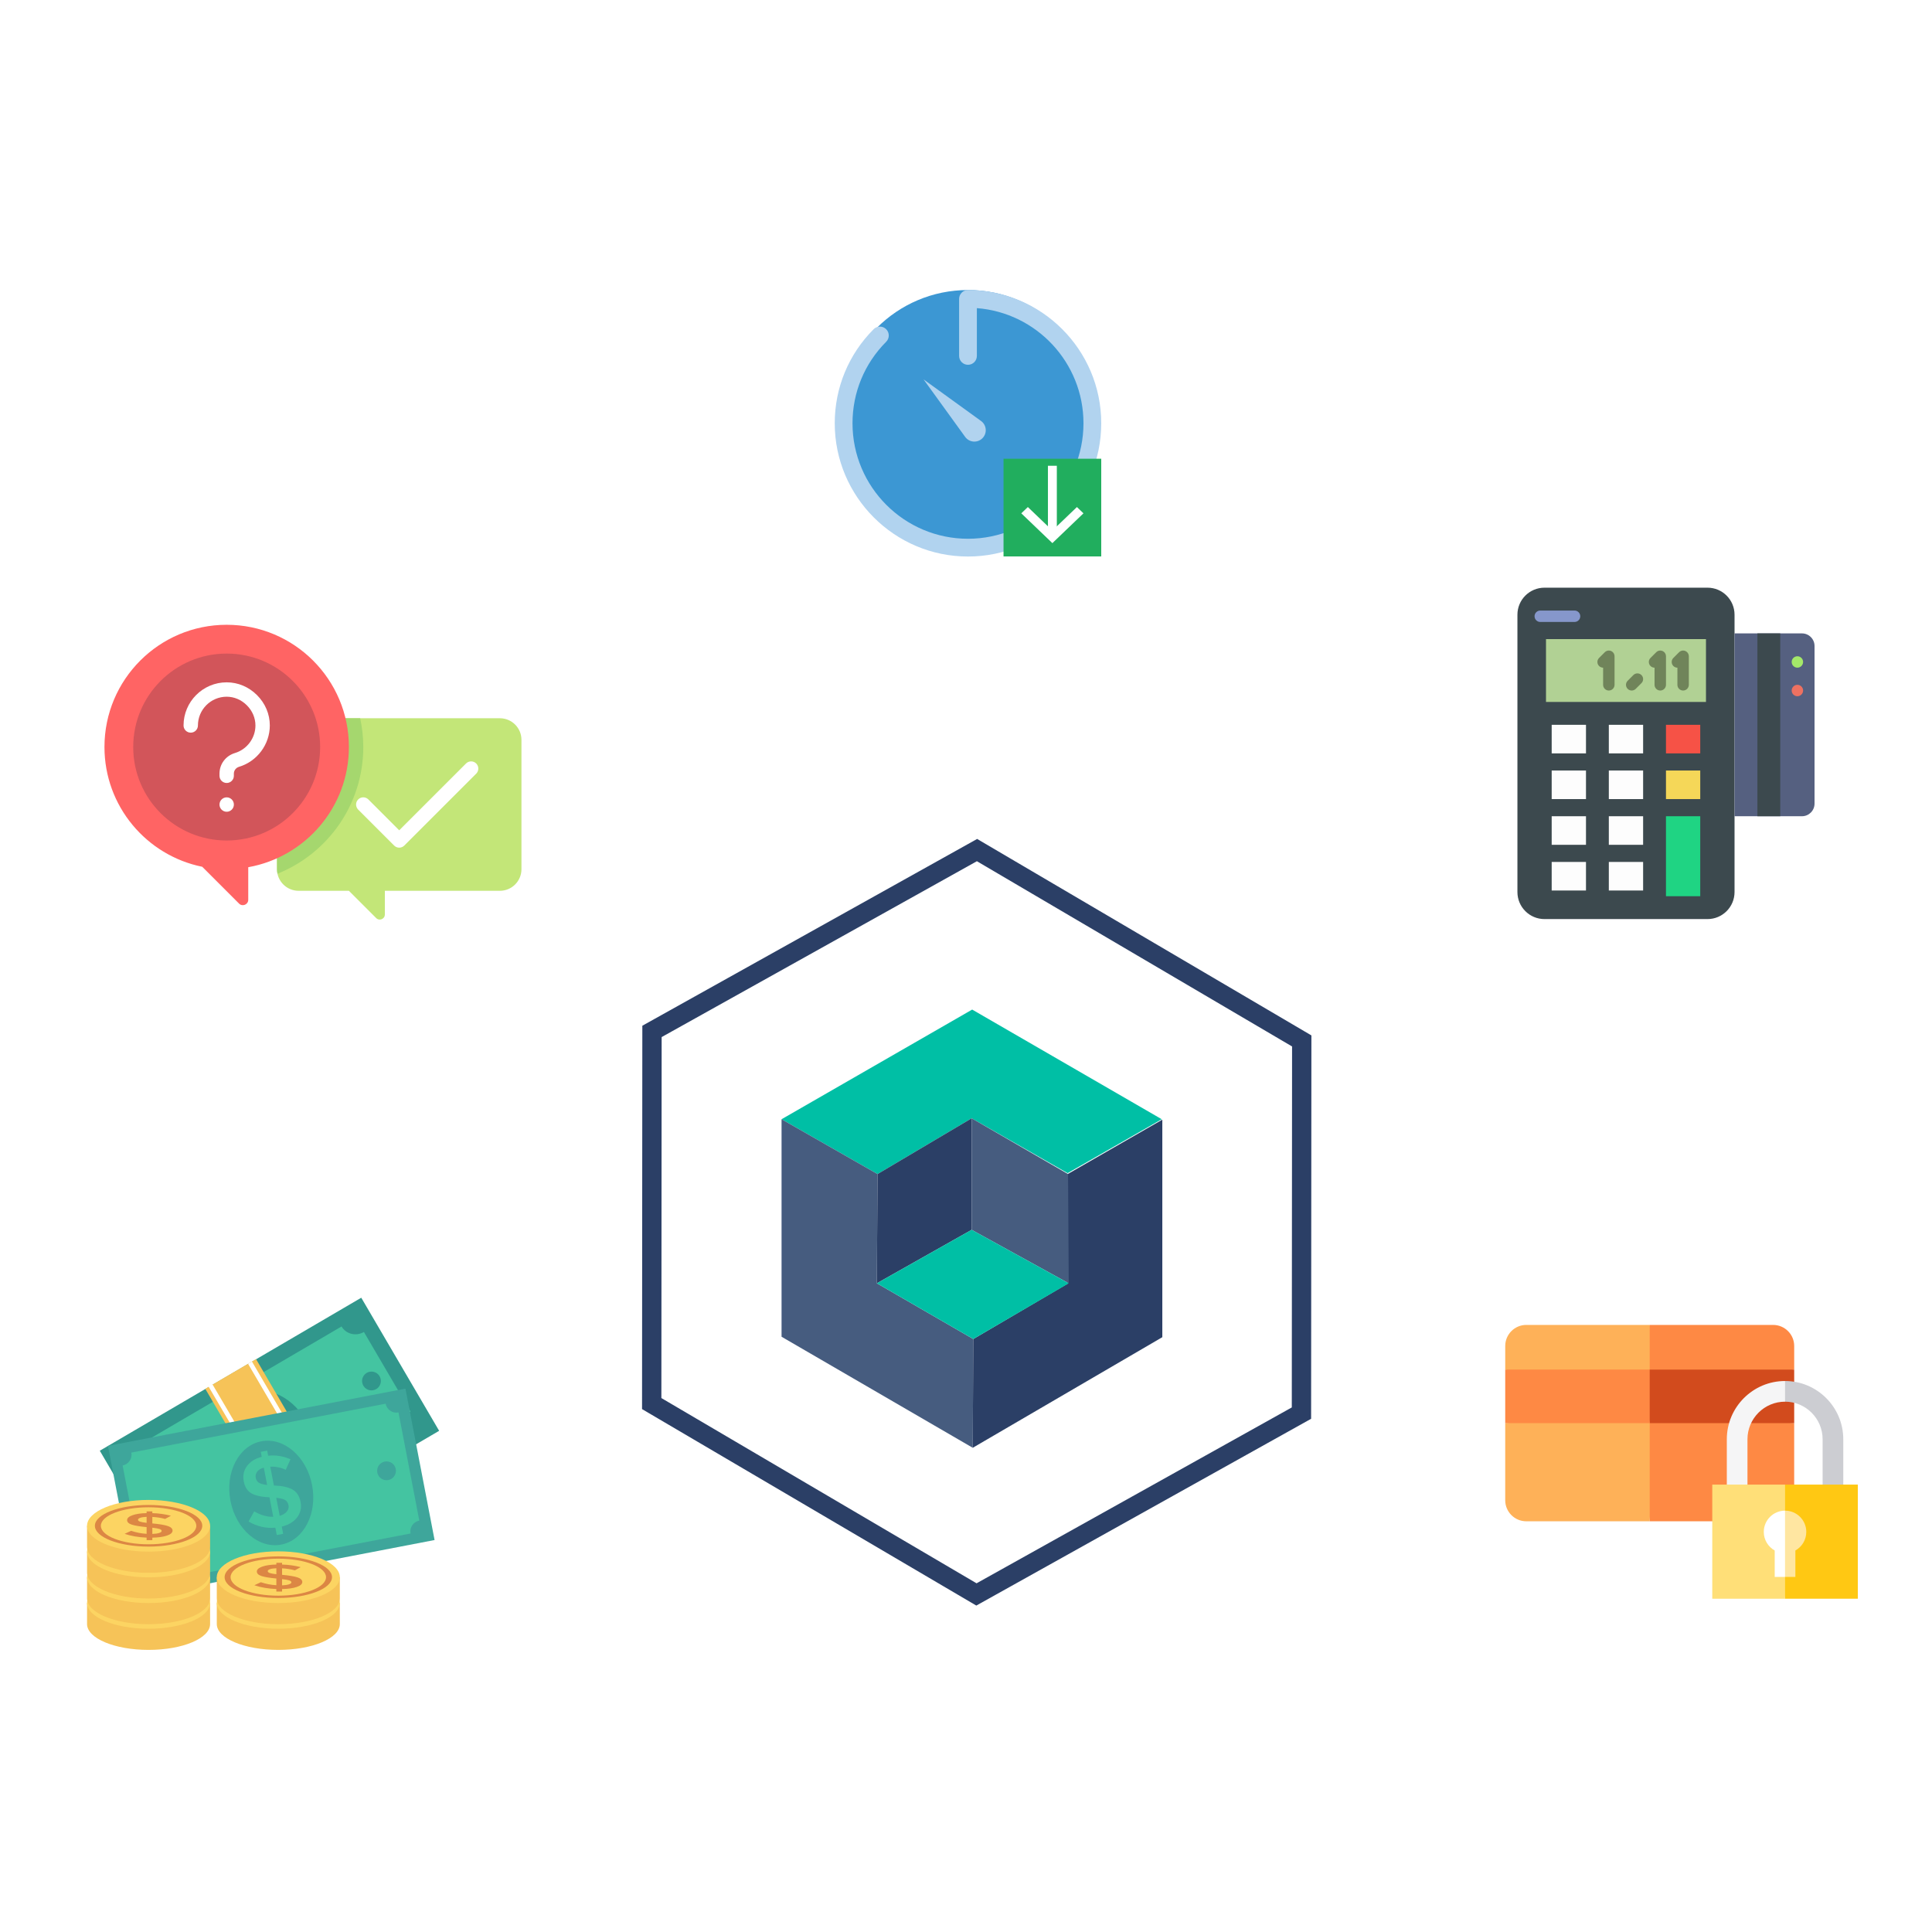 <?xml version="1.0" encoding="utf-8"?>
<!-- Generator: Adobe Illustrator 16.0.0, SVG Export Plug-In . SVG Version: 6.00 Build 0)  -->
<!DOCTYPE svg PUBLIC "-//W3C//DTD SVG 1.1//EN" "http://www.w3.org/Graphics/SVG/1.1/DTD/svg11.dtd">
<svg version="1.1" id="Layer_1" xmlns="http://www.w3.org/2000/svg" xmlns:xlink="http://www.w3.org/1999/xlink" x="0px" y="0px"
	 width="300px" height="300px" viewBox="0 0 300 300" enable-background="new 0 0 300 300" xml:space="preserve">
<style>
#line {
  stroke-dasharray: 100;
  stroke-dashoffset: 500;
  animation: dash 3s linear alternate infinite;
}

@keyframes dash {
  from {
    stroke-dashoffset: 500;
  }
  to {
    stroke-dashoffset: 0;
  }
}
#cube {
    animation: spinAnimation 4s infinite linear;
	transform-origin: center center;
    transform-style: preserve-3D;
}
@keyframes spinAnimation {
	0%  {transform: rotate(0deg);}
	100% {transform: rotate(360deg);}
}
#penta{
	transform-origin: 50% 50% !important;
	animation: scaleAnimation 4s infinite linear;
}
@keyframes scaleAnimation {
	0%  {transform: scale(.9);}
	50%  {transform: scale(1.2);}
	100% {transform: scale(.9);}
}
#atm,#time,#question,#money, #card  {
		transform-origin: 50% 50% !important;
		animation: blinkAnimation 3s linear infinite;
	}

@keyframes blinkAnimation {
		0% {
			opacity: 0.5;
		}
		16.67% {
			opacity: 1;
		}
		33.33% {
			opacity: 0.5;
		}
		50% {
			opacity: 1;
		}
		66.67% {
			opacity: 0.5;
		}
		83.33% {
			opacity: 0;
		}
		100% {
			opacity: 1;
		}
	}	
</style>
<g id="cube">
	<polygon fill="#00BFA5" points="180.395,173.794 150.958,156.766 121.36,173.794 136.26,182.309 150.877,173.65 165.777,182.166 	
		"/>
	<polygon fill="#465C7F" points="136.159,199.268 136.26,182.309 121.36,173.794 121.36,207.568 151.049,224.811 151.129,207.923 	
		"/>
	<polygon fill="#2B3F66" points="165.768,199.337 165.666,182.379 180.484,173.864 180.484,207.639 151.049,224.811 
		151.129,207.923 	"/>
	<polygon fill="#2B3F66" points="136.159,199.268 150.877,190.965 150.877,173.65 136.26,182.309 	"/>
	<polygon fill="#465C7F" points="165.951,199.268 150.877,190.965 150.877,173.65 165.848,182.309 	"/>
	<polygon fill="#00BFA5" points="165.951,199.268 150.877,190.965 136.159,199.268 151.129,207.923 	"/>
</g>
<polygon id="penta" fill="none" stroke="#2B3F66" stroke-width="3" stroke-miterlimit="10" points="101.197,217.947 
		101.241,160.156 151.71,132 202.133,161.636 202.089,219.427 151.62,247.583 	"/>
<g id="atm">
	<path fill="#3C494E" d="M265.141,142.714h-25.317c-2.319,0-4.199-1.88-4.199-4.199V95.454c0-2.319,1.88-4.199,4.199-4.199h25.317
		c2.317,0,4.197,1.88,4.197,4.199v43.061C269.338,140.834,267.458,142.714,265.141,142.714z"/>
	<path fill="#556080" d="M279.805,126.745h-10.467V98.353h10.467c1.079,0,1.955,0.876,1.955,1.954v24.482
		C281.76,125.869,280.884,126.745,279.805,126.745z"/>
	<rect x="272.889" y="98.353" fill="#3C494E" width="3.549" height="28.392"/>
	<circle fill="#A4E869" cx="279.098" cy="102.789" r="0.887"/>
	<circle fill="#ED7161" cx="279.098" cy="107.225" r="0.887"/>
	<rect x="240.061" y="99.24" fill="#B1D194" width="24.842" height="9.759"/>
	<path fill="#8697CB" d="M244.496,96.579h-5.323c-0.489,0-0.888-0.397-0.888-0.887c0-0.491,0.396-0.887,0.888-0.887h5.323
		c0.488,0,0.887,0.396,0.887,0.887C245.383,96.182,244.984,96.579,244.496,96.579z"/>
	<rect x="240.945" y="112.548" fill="#FDFDFD" width="5.326" height="4.437"/>
	<rect x="249.818" y="112.548" fill="#FDFDFD" width="5.324" height="4.437"/>
	<rect x="258.691" y="112.548" fill="#F65246" width="5.322" height="4.437"/>
	<rect x="240.945" y="119.646" fill="#FDFDFD" width="5.326" height="4.436"/>
	<rect x="249.818" y="119.646" fill="#FDFDFD" width="5.324" height="4.436"/>
	<rect x="258.691" y="119.646" fill="#F5D758" width="5.322" height="4.436"/>
	<rect x="240.945" y="126.745" fill="#FDFDFD" width="5.326" height="4.436"/>
	<rect x="249.818" y="126.745" fill="#FDFDFD" width="5.324" height="4.436"/>
	<rect x="240.945" y="133.842" fill="#FDFDFD" width="5.326" height="4.436"/>
	<rect x="249.818" y="133.842" fill="#FDFDFD" width="5.324" height="4.436"/>
	<rect x="258.691" y="126.745" fill="#1FD483" width="5.322" height="12.42"/>
	<g>
		<path fill="#70845A" d="M250.159,101.083c-0.218-0.089-0.462-0.089-0.679,0c-0.108,0.046-0.207,0.11-0.289,0.193l-0.887,0.887
			c-0.348,0.347-0.348,0.908,0,1.254c0.172,0.172,0.399,0.26,0.627,0.26v2.661c0,0.491,0.396,0.887,0.887,0.887
			c0.488,0,0.888-0.396,0.888-0.887v-4.436c0-0.115-0.024-0.23-0.067-0.339C250.549,101.345,250.375,101.173,250.159,101.083z"/>
		<path fill="#70845A" d="M258.143,101.083c-0.216-0.089-0.459-0.089-0.678,0c-0.107,0.046-0.206,0.11-0.288,0.193l-0.887,0.887
			c-0.349,0.347-0.349,0.908,0,1.254c0.172,0.172,0.399,0.26,0.627,0.26v2.661c0,0.491,0.397,0.887,0.888,0.887
			c0.489,0,0.887-0.396,0.887-0.887v-4.436c0-0.115-0.023-0.23-0.067-0.339C258.533,101.345,258.359,101.173,258.143,101.083z"/>
		<path fill="#70845A" d="M253.628,104.823l-0.887,0.887c-0.347,0.348-0.347,0.909,0,1.255c0.173,0.173,0.399,0.26,0.627,0.26
			s0.454-0.087,0.627-0.26l0.887-0.887c0.349-0.347,0.349-0.908,0-1.255C254.536,104.476,253.975,104.476,253.628,104.823z"/>
		<path fill="#70845A" d="M262.172,101.563c-0.089-0.218-0.263-0.39-0.48-0.48c-0.215-0.089-0.461-0.089-0.676,0
			c-0.108,0.046-0.207,0.11-0.289,0.193l-0.888,0.887c-0.347,0.347-0.347,0.908,0,1.254c0.173,0.172,0.399,0.26,0.627,0.26v2.661
			c0,0.491,0.397,0.887,0.888,0.887c0.489,0,0.888-0.396,0.888-0.887v-4.436C262.24,101.786,262.216,101.671,262.172,101.563z"/>
	</g>
</g>
<g id="time">
	<g>
		<circle fill="#3C97D3" cx="150.309" cy="65.037" r="20.001"/>
		<path fill="#B1D3EF" d="M150.309,86.417c-11.408,0-20.69-9.282-20.69-20.69c0-5.513,2.143-10.7,6.034-14.605
			c0.537-0.542,1.412-0.542,1.95-0.004c0.54,0.538,0.542,1.411,0.004,1.951c-3.373,3.385-5.23,7.88-5.23,12.658
			c0,9.888,8.043,17.932,17.932,17.932c9.888,0,17.932-8.044,17.932-17.932c0-9.423-7.308-17.172-16.554-17.88v7.419
			c0,0.762-0.617,1.379-1.378,1.379s-1.379-0.618-1.379-1.379v-8.851c0-0.761,0.618-1.379,1.379-1.379
			c11.409,0,20.69,9.282,20.69,20.69C170.999,77.134,161.718,86.417,150.309,86.417z"/>
		<path fill="#B1D3EF" d="M143.412,58.914L143.412,58.914l8.927,6.458c0.88,0.639,0.979,1.912,0.211,2.68l0,0
			c-0.769,0.769-2.041,0.668-2.68-0.21L143.412,58.914z"/>
	</g>
	<g>
		<rect x="155.827" y="71.231" fill="#21AE5E" width="15.172" height="15.173"/>
		<rect x="162.723" y="72.325" fill="#FFFFFF" width="1.381" height="11.035"/>
		<polygon fill="#FFFFFF" points="163.413,84.335 158.586,79.709 159.604,78.734 163.413,82.385 167.223,78.734 168.241,79.709 		
			"/>
	</g>
</g>
<g id="question">
	<path fill="#C3E678" d="M46.363,111.53h31.258c1.849,0,3.349,1.499,3.349,3.349v20.094c0,1.849-1.5,3.349-3.349,3.349H59.759v3.682
		c0,0.701-0.848,1.052-1.344,0.556l-4.239-4.238h-7.814c-1.85,0-3.349-1.5-3.349-3.349v-20.094
		C43.014,113.028,44.513,111.53,46.363,111.53z"/>
	<path fill="#A5D76E" d="M43.014,114.879v20.094c0,0.24,0.028,0.474,0.076,0.7c7.803-3.133,13.32-10.755,13.32-19.678
		c0-1.533-0.171-3.025-0.48-4.465h-9.567C44.513,111.53,43.014,113.028,43.014,114.879z"/>
	<path fill="#FF6464" d="M54.178,115.995c0-10.481-8.498-18.979-18.979-18.979c-10.481,0-18.978,8.497-18.978,18.979
		c0,9.181,6.52,16.838,15.182,18.597l5.716,5.716c0.528,0.528,1.429,0.154,1.429-0.592v-5.056
		C47.429,133.076,54.178,125.332,54.178,115.995z"/>
	<circle fill="#D2555A" cx="35.199" cy="116" r="14.513"/>
	<g>
		<path fill="#FFFFFF" d="M35.2,126.049C35.2,126.049,35.2,126.049,35.2,126.049c-0.617,0-1.118-0.5-1.118-1.118l0,0l0,0
			c0-0.617,0.5-1.118,1.117-1.118H35.2c0.616,0,1.117,0.501,1.117,1.118l0,0c0,0,0,0,0,0.001
			C36.316,125.548,35.816,126.049,35.2,126.049z"/>
		<path fill="#FFFFFF" d="M61.991,131.624c-0.285,0-0.571-0.109-0.789-0.327l-5.582-5.582c-0.436-0.436-0.436-1.143,0-1.579
			c0.436-0.436,1.142-0.436,1.579,0l4.792,4.793l10.375-10.375c0.436-0.436,1.143-0.436,1.579,0c0.437,0.436,0.437,1.143,0,1.579
			L62.78,131.296C62.563,131.515,62.277,131.624,61.991,131.624z"/>
		<path fill="#FFFFFF" d="M35.199,121.581c-0.617,0-1.116-0.5-1.116-1.116v-0.333c0-1.486,0.965-2.772,2.401-3.203
			c1.873-0.563,3.181-2.321,3.181-4.278c0-1.161-0.473-2.274-1.333-3.133c-0.859-0.859-1.972-1.333-3.133-1.333l0,0
			c-2.461,0-4.465,2.004-4.465,4.466c0,0.616-0.5,1.116-1.116,1.116c-0.617,0-1.116-0.5-1.116-1.116
			c0-3.694,3.005-6.698,6.698-6.699l0,0c1.757,0,3.431,0.705,4.711,1.987c1.281,1.28,1.986,2.954,1.986,4.712
			c0,2.935-1.963,5.573-4.772,6.416c-0.484,0.145-0.81,0.573-0.81,1.064v0.334C36.315,121.082,35.815,121.581,35.199,121.581z"/>
	</g>
</g>
<g id="money">	
		<rect x="18.392" y="211.718" transform="matrix(0.863 -0.505 0.505 0.863 -107.293 51.843)" fill="#31978C" width="47.045" height="23.947"/>
	<path fill="#44C4A1" d="M53.035,205.975l-32.002,18.738c0.696,1.188,0.269,2.732-0.955,3.447l7.234,12.355
		c1.222-0.717,2.778-0.334,3.475,0.855l32.002-18.739c-0.696-1.188-0.269-2.731,0.955-3.448L56.51,206.83
		C55.287,207.545,53.731,207.162,53.035,205.975z"/>
	<g>
		
			<ellipse transform="matrix(0.863 -0.505 0.505 0.863 -107.277 51.823)" fill="#31978C" cx="41.895" cy="223.673" rx="6.453" ry="8.168"/>
		<ellipse fill="#31978C" cx="57.682" cy="214.438" rx="1.459" ry="1.459"/>
	</g>
	<ellipse fill="#3EA69B" cx="26.139" cy="232.911" rx="1.459" ry="1.459"/>
	<path fill="#44C4A1" d="M44.934,229.525l-0.585-1c-1.326,0.604-2.742,0.766-4.243,0.479l0.302-1.776
		c1.157,0.217,2.178,0.152,3.067-0.195l-1.556-2.656c-1.176,0.355-2.122,0.477-2.836,0.354c-0.714-0.121-1.303-0.576-1.765-1.365
		c-0.462-0.79-0.565-1.598-0.307-2.424c0.259-0.825,0.817-1.521,1.677-2.084l-0.401-0.687l0.876-0.512l0.409,0.698
		c1.047-0.516,2.197-0.729,3.45-0.642l-0.153,1.781c-0.854-0.076-1.661,0.041-2.424,0.353l1.508,2.574l0.042-0.023
		c1.194-0.367,2.16-0.486,2.898-0.354c0.741,0.13,1.343,0.597,1.811,1.396c0.468,0.799,0.566,1.615,0.293,2.447
		c-0.272,0.836-0.859,1.547-1.764,2.137l0.577,0.985L44.934,229.525z M38.792,221.251c-0.113,0.342-0.079,0.665,0.101,0.972
		c0.179,0.305,0.412,0.493,0.699,0.564c0.286,0.072,0.734,0.039,1.342-0.096l-1.387-2.371
		C39.155,220.6,38.904,220.909,38.792,221.251z M45.19,225.568c0.133-0.359,0.106-0.699-0.081-1.02
		c-0.188-0.32-0.436-0.515-0.746-0.585c-0.312-0.067-0.789-0.024-1.432,0.131l1.443,2.466
		C44.786,226.259,45.057,225.928,45.19,225.568z"/>
	
		<rect x="37.341" y="211.7" transform="matrix(0.863 -0.505 0.505 0.863 -107.259 51.816)" fill="#F6C358" width="9.135" height="23.945"/>
	<g>
		
			<rect x="38.492" y="213.483" transform="matrix(0.862 -0.506 0.506 0.862 -108.837 50.727)" fill="#FFFFFF" width="0.7" height="23.946"/>
		
			<rect x="44.606" y="209.905" transform="matrix(0.863 -0.505 0.505 0.863 -105.979 53.149)" fill="#FFFFFF" width="0.699" height="23.945"/>
	</g>
	
		<rect x="18.555" y="219.866" transform="matrix(0.982 -0.189 0.189 0.982 -43.013 12.113)" fill="#3EA69B" width="47.04" height="23.942"/>
	<path fill="#44C4A1" d="M22.269,244.352l-3.228-16.795c0.928-0.179,1.536-1.076,1.357-2.002l39.48-7.59
		c0.178,0.928,1.075,1.536,2.002,1.357l3.228,16.795c-0.927,0.179-1.536,1.074-1.357,2.002l-39.479,7.588
		C24.094,244.779,23.197,244.172,22.269,244.352z"/>
	<g>
		
			<ellipse transform="matrix(0.982 -0.189 0.189 0.982 -43.012 12.112)" fill="#3EA69B" cx="42.075" cy="231.838" rx="6.453" ry="8.168"/>
		<ellipse fill="#3EA69B" cx="60.02" cy="228.387" rx="1.46" ry="1.46"/>
		<ellipse fill="#3EA69B" cx="24.128" cy="235.286" rx="1.459" ry="1.459"/>
	</g>
	<path fill="#44C4A1" d="M42.974,238.361l-0.218-1.139c-1.452,0.129-2.839-0.19-4.161-0.961l0.877-1.574
		c1.018,0.592,2.003,0.869,2.957,0.838l-0.581-3.023c-1.229-0.055-2.159-0.258-2.792-0.609c-0.633-0.354-1.037-0.979-1.208-1.877
		c-0.173-0.898,0-1.693,0.518-2.387c0.519-0.691,1.277-1.161,2.276-1.406l-0.15-0.781l0.997-0.189l0.152,0.794
		c1.159-0.136,2.314,0.046,3.467,0.547l-0.738,1.63c-0.781-0.357-1.58-0.517-2.402-0.478l0.564,2.93l0.046-0.009
		c1.249,0.051,2.2,0.262,2.852,0.631c0.653,0.37,1.067,1.01,1.242,1.919c0.175,0.909-0.005,1.712-0.54,2.406
		c-0.534,0.694-1.325,1.171-2.376,1.427l0.215,1.121L42.974,238.361z M39.941,228.514c-0.22,0.284-0.295,0.603-0.229,0.949
		c0.067,0.348,0.224,0.604,0.471,0.766c0.246,0.162,0.679,0.283,1.297,0.357l-0.519-2.695
		C40.5,228.021,40.161,228.229,39.941,228.514z M44.535,234.716c0.246-0.294,0.333-0.624,0.263-0.985
		c-0.071-0.364-0.24-0.631-0.509-0.801c-0.271-0.169-0.735-0.285-1.394-0.354l0.539,2.804
		C43.923,235.232,44.29,235.012,44.535,234.716z"/>
	<path fill="#F6C358" d="M32.624,252.18c0,2.219-4.277,4.016-9.553,4.016c-5.276,0-9.553-1.797-9.553-4.016v-3.285h19.105
		L32.624,252.18L32.624,252.18z"/>
	<ellipse fill="#FCD462" cx="23.071" cy="248.892" rx="9.553" ry="4.015"/>
	<g>
		<path fill="#DC8744" d="M23.071,245.662c-4.604,0-8.337,1.447-8.337,3.232c0,1.783,3.733,3.23,8.337,3.23
			c4.605,0,8.337-1.448,8.337-3.23C31.408,247.107,27.676,245.662,23.071,245.662z M23.071,251.768c-4.093,0-7.41-1.287-7.41-2.873
			c0-1.588,3.317-2.873,7.41-2.873c4.093,0,7.411,1.285,7.411,2.873C30.482,250.48,27.164,251.768,23.071,251.768z"/>
		<path fill="#DC8744" d="M22.766,251.126v-0.394c-1.27-0.049-2.41-0.246-3.418-0.586l1.014-0.47
			c0.778,0.263,1.579,0.419,2.404,0.47v-1.045c-1.047-0.098-1.814-0.226-2.3-0.383c-0.486-0.158-0.729-0.393-0.729-0.703
			c0-0.31,0.279-0.563,0.84-0.763c0.561-0.198,1.29-0.305,2.189-0.321v-0.271h0.888v0.273c1.019,0.029,1.982,0.164,2.891,0.404
			l-0.904,0.496c-0.612-0.169-1.273-0.271-1.987-0.313v1.013h0.042c1.065,0.098,1.848,0.229,2.347,0.393
			c0.501,0.165,0.751,0.406,0.751,0.722c0,0.313-0.287,0.568-0.862,0.768c-0.574,0.197-1.333,0.305-2.279,0.323v0.387H22.766
			L22.766,251.126z M21.786,247.648c-0.236,0.082-0.354,0.183-0.354,0.303c0,0.119,0.092,0.216,0.278,0.285
			c0.184,0.07,0.537,0.138,1.056,0.203v-0.934C22.348,247.521,22.021,247.568,21.786,247.648z M24.711,250.012
			c0.259-0.082,0.389-0.187,0.389-0.313c0-0.125-0.102-0.225-0.305-0.299c-0.205-0.074-0.584-0.144-1.14-0.207v0.969
			C24.099,250.145,24.451,250.094,24.711,250.012z"/>
	</g>
	<path fill="#F6C358" d="M32.624,248.189c0,2.218-4.277,4.017-9.553,4.017c-5.276,0-9.553-1.799-9.553-4.017v-3.285h19.105
		L32.624,248.189L32.624,248.189z"/>
	<ellipse fill="#FCD462" cx="23.071" cy="244.906" rx="9.553" ry="4.014"/>
	<g>
		<path fill="#DC8744" d="M23.071,241.672c-4.604,0-8.337,1.446-8.337,3.23c0,1.785,3.733,3.231,8.337,3.231
			c4.605,0,8.337-1.446,8.337-3.231C31.408,243.118,27.676,241.672,23.071,241.672z M23.071,247.775c-4.093,0-7.41-1.286-7.41-2.873
			c0-1.588,3.317-2.873,7.41-2.873c4.093,0,7.411,1.285,7.411,2.873S27.164,247.775,23.071,247.775z"/>
		<path fill="#DC8744" d="M22.766,247.137v-0.394c-1.27-0.052-2.41-0.246-3.418-0.589l1.014-0.467
			c0.778,0.263,1.579,0.418,2.404,0.467v-1.045c-1.047-0.096-1.814-0.224-2.3-0.381c-0.486-0.158-0.729-0.394-0.729-0.703
			c0-0.311,0.279-0.564,0.84-0.762c0.561-0.199,1.29-0.307,2.189-0.324v-0.27h0.888v0.273c1.019,0.029,1.982,0.164,2.891,0.404
			l-0.904,0.495c-0.612-0.169-1.273-0.272-1.987-0.312v1.012h0.042c1.065,0.098,1.848,0.229,2.347,0.393
			c0.501,0.166,0.751,0.405,0.751,0.721c0,0.313-0.287,0.57-0.862,0.768c-0.574,0.197-1.333,0.307-2.279,0.323v0.39H22.766
			L22.766,247.137z M21.786,243.659c-0.236,0.081-0.354,0.181-0.354,0.302c0,0.12,0.092,0.216,0.278,0.285
			c0.184,0.068,0.537,0.138,1.056,0.202v-0.933C22.348,243.531,22.021,243.578,21.786,243.659z M24.711,246.021
			c0.259-0.084,0.389-0.188,0.389-0.313s-0.102-0.226-0.305-0.298c-0.205-0.074-0.584-0.143-1.14-0.207v0.969
			C24.099,246.154,24.451,246.104,24.711,246.021z"/>
	</g>
	<path fill="#F6C358" d="M32.624,244.198c0,2.219-4.277,4.017-9.553,4.017c-5.276,0-9.553-1.798-9.553-4.017v-3.285h19.105
		L32.624,244.198L32.624,244.198z"/>
	<ellipse fill="#FCD462" cx="23.071" cy="240.914" rx="9.553" ry="4.014"/>
	<g>
		<path fill="#DC8744" d="M23.071,237.682c-4.604,0-8.337,1.447-8.337,3.23c0,1.786,3.733,3.232,8.337,3.232
			c4.605,0,8.337-1.447,8.337-3.232C31.408,239.129,27.676,237.682,23.071,237.682z M23.071,243.786c-4.093,0-7.41-1.286-7.41-2.874
			c0-1.585,3.317-2.872,7.41-2.872c4.093,0,7.411,1.287,7.411,2.872C30.482,242.5,27.164,243.786,23.071,243.786z"/>
		<path fill="#DC8744" d="M22.766,243.146v-0.394c-1.27-0.051-2.41-0.246-3.418-0.587l1.014-0.469
			c0.778,0.263,1.579,0.419,2.404,0.469v-1.045c-1.047-0.098-1.814-0.225-2.3-0.383c-0.486-0.157-0.729-0.393-0.729-0.702
			s0.279-0.565,0.84-0.763c0.561-0.198,1.29-0.307,2.189-0.323v-0.271h0.888v0.274c1.019,0.028,1.982,0.163,2.891,0.403
			l-0.904,0.496c-0.612-0.168-1.273-0.271-1.987-0.313v1.014h0.042c1.065,0.096,1.848,0.228,2.347,0.393
			c0.501,0.166,0.751,0.404,0.751,0.72s-0.287,0.571-0.862,0.769c-0.574,0.197-1.333,0.306-2.279,0.322v0.389H22.766L22.766,243.146
			z M21.786,239.67c-0.236,0.08-0.354,0.182-0.354,0.301c0,0.12,0.092,0.217,0.278,0.285c0.184,0.07,0.537,0.139,1.056,0.202v-0.933
			C22.348,239.541,22.021,239.589,21.786,239.67z M24.711,242.031c0.259-0.082,0.389-0.188,0.389-0.313
			c0-0.126-0.102-0.225-0.305-0.299c-0.205-0.073-0.584-0.144-1.14-0.208v0.971C24.099,242.164,24.451,242.114,24.711,242.031z"/>
	</g>
	<path fill="#F6C358" d="M32.624,240.209c0,2.218-4.277,4.016-9.553,4.016c-5.276,0-9.553-1.798-9.553-4.016v-3.286h19.105
		L32.624,240.209L32.624,240.209z"/>
	<ellipse fill="#FCD462" cx="23.071" cy="236.922" rx="9.553" ry="4.014"/>
	<g>
		<path fill="#DC8744" d="M23.071,233.691c-4.604,0-8.337,1.447-8.337,3.23c0,1.785,3.733,3.232,8.337,3.232
			c4.605,0,8.337-1.448,8.337-3.232C31.408,235.139,27.676,233.691,23.071,233.691z M23.071,239.796c-4.093,0-7.41-1.287-7.41-2.873
			c0-1.587,3.317-2.873,7.41-2.873c4.093,0,7.411,1.286,7.411,2.873C30.482,238.509,27.164,239.796,23.071,239.796z"/>
		<path fill="#DC8744" d="M22.766,239.156v-0.395c-1.27-0.05-2.41-0.246-3.418-0.587l1.014-0.469
			c0.778,0.263,1.579,0.419,2.404,0.469v-1.045c-1.047-0.097-1.814-0.226-2.3-0.383c-0.486-0.157-0.729-0.392-0.729-0.702
			c0-0.313,0.279-0.564,0.84-0.763c0.561-0.199,1.29-0.306,2.189-0.323v-0.27h0.888v0.273c1.019,0.029,1.982,0.163,2.891,0.404
			l-0.904,0.496c-0.612-0.17-1.273-0.272-1.987-0.313v1.013h0.042c1.065,0.099,1.848,0.229,2.347,0.395
			c0.501,0.165,0.751,0.404,0.751,0.719c0,0.315-0.287,0.57-0.862,0.77c-0.574,0.197-1.333,0.305-2.279,0.322v0.389H22.766
			L22.766,239.156z M21.786,235.68c-0.236,0.081-0.354,0.182-0.354,0.301c0,0.121,0.092,0.217,0.278,0.285
			c0.184,0.07,0.537,0.139,1.056,0.202v-0.933C22.348,235.551,22.021,235.598,21.786,235.68z M24.711,238.041
			c0.259-0.083,0.389-0.188,0.389-0.313c0-0.127-0.102-0.227-0.305-0.299c-0.205-0.074-0.584-0.144-1.14-0.207v0.969
			C24.099,238.174,24.451,238.123,24.711,238.041z"/>
	</g>
	<path fill="#F6C358" d="M52.769,252.18c0,2.219-4.276,4.016-9.553,4.016c-5.275,0-9.552-1.797-9.552-4.016v-3.285h19.105V252.18
		L52.769,252.18z"/>
	<ellipse fill="#FCD462" cx="43.215" cy="248.892" rx="9.553" ry="4.015"/>
	<g>
		<path fill="#DC8744" d="M43.216,245.662c-4.604,0-8.337,1.447-8.337,3.232c0,1.783,3.732,3.23,8.337,3.23s8.337-1.448,8.337-3.23
			C51.553,247.107,47.82,245.662,43.216,245.662z M43.216,251.768c-4.093,0-7.411-1.287-7.411-2.873
			c0-1.588,3.318-2.873,7.411-2.873c4.093,0,7.411,1.285,7.411,2.873C50.627,250.48,47.309,251.768,43.216,251.768z"/>
		<path fill="#DC8744" d="M42.911,251.126v-0.394c-1.27-0.049-2.41-0.246-3.418-0.586l1.015-0.47
			c0.778,0.263,1.578,0.419,2.404,0.47v-1.045c-1.047-0.098-1.813-0.226-2.3-0.383c-0.486-0.158-0.729-0.393-0.729-0.703
			c0-0.31,0.279-0.563,0.84-0.763c0.561-0.198,1.29-0.305,2.189-0.321v-0.271H43.8v0.273c1.019,0.029,1.982,0.164,2.89,0.404
			l-0.903,0.496c-0.612-0.169-1.273-0.271-1.987-0.313v1.013h0.042c1.065,0.098,1.848,0.229,2.347,0.393
			c0.501,0.165,0.751,0.406,0.751,0.722c0,0.313-0.287,0.568-0.861,0.768c-0.575,0.197-1.333,0.305-2.279,0.323v0.387H42.911
			L42.911,251.126z M41.931,247.648c-0.237,0.082-0.354,0.183-0.354,0.303c0,0.119,0.093,0.216,0.278,0.285
			c0.185,0.07,0.538,0.138,1.056,0.203v-0.934C42.494,247.521,42.167,247.568,41.931,247.648z M44.855,250.012
			c0.259-0.082,0.39-0.187,0.39-0.313c0-0.125-0.102-0.225-0.306-0.299c-0.205-0.074-0.584-0.144-1.14-0.207v0.969
			C44.244,250.145,44.596,250.094,44.855,250.012z"/>
	</g>
	<path fill="#F6C358" d="M52.769,248.189c0,2.218-4.276,4.017-9.553,4.017c-5.275,0-9.552-1.799-9.552-4.017v-3.285h19.105V248.189
		L52.769,248.189z"/>
	<ellipse fill="#FCD462" cx="43.215" cy="244.906" rx="9.553" ry="4.014"/>
	<g>
		<path fill="#DC8744" d="M43.216,241.672c-4.604,0-8.337,1.446-8.337,3.23c0,1.785,3.732,3.231,8.337,3.231
			s8.337-1.446,8.337-3.231C51.553,243.118,47.82,241.672,43.216,241.672z M43.216,247.775c-4.093,0-7.411-1.286-7.411-2.873
			c0-1.588,3.318-2.873,7.411-2.873c4.093,0,7.411,1.285,7.411,2.873S47.309,247.775,43.216,247.775z"/>
		<path fill="#DC8744" d="M42.911,247.137v-0.394c-1.27-0.052-2.41-0.246-3.418-0.589l1.015-0.467
			c0.778,0.263,1.578,0.418,2.404,0.467v-1.045c-1.047-0.096-1.813-0.224-2.3-0.381c-0.486-0.158-0.729-0.394-0.729-0.703
			c0-0.311,0.279-0.564,0.84-0.762c0.561-0.199,1.29-0.307,2.189-0.324v-0.27H43.8v0.273c1.019,0.029,1.982,0.164,2.89,0.404
			l-0.903,0.495c-0.612-0.169-1.273-0.272-1.987-0.312v1.012h0.042c1.065,0.098,1.848,0.229,2.347,0.393
			c0.501,0.166,0.751,0.405,0.751,0.721c0,0.313-0.287,0.57-0.861,0.768c-0.575,0.197-1.333,0.307-2.279,0.323v0.39H42.911
			L42.911,247.137z M41.931,243.659c-0.237,0.081-0.354,0.181-0.354,0.302c0,0.12,0.093,0.216,0.278,0.285
			c0.185,0.068,0.538,0.138,1.056,0.202v-0.933C42.494,243.531,42.167,243.578,41.931,243.659z M44.855,246.021
			c0.259-0.084,0.39-0.188,0.39-0.313s-0.102-0.226-0.306-0.298c-0.205-0.074-0.584-0.143-1.14-0.207v0.969
			C44.244,246.154,44.596,246.104,44.855,246.021z"/>
	</g>
</g>
<g id="card">
	<path fill="#FE8944" d="M256.166,236.227h19.162c1.808,0,3.273-1.465,3.273-3.272V220.98l-24.576-2.142L256.166,236.227z"/>
	<path fill="#FEB158" d="M233.73,220.98v11.973c0,1.809,1.467,3.273,3.273,3.273h19.161V218.84L233.73,220.98z"/>
	<polygon fill="#D24B1D" points="278.602,212.669 278.602,212.669 254.025,210.527 256.166,220.98 278.602,220.98 	"/>
	<g>
		<polygon fill="#FE8944" points="256.166,210.527 233.73,212.669 233.73,220.98 256.166,220.98 		"/>
		<path fill="#FE8944" d="M278.602,212.669v-3.663c0-1.808-1.467-3.273-3.273-3.273h-19.161l-2.142,3.469l2.142,3.468H278.602
			L278.602,212.669z"/>
	</g>
	<path fill="#FEB158" d="M256.166,205.732h-19.161c-1.808,0-3.272,1.466-3.272,3.272v3.663h22.434V205.732L256.166,205.732z"/>
	<path fill="#CCCDD2" d="M277.18,214.443l-2.141,1.854l2.141,1.354l0,0c3.219,0,5.834,2.617,5.834,5.834v10.791h3.209v-10.791
		C286.223,218.499,282.165,214.443,277.18,214.443z"/>
	<path fill="#F5F5F6" d="M277.18,214.443c-4.984,0-9.041,4.057-9.041,9.043v10.791h3.207v-10.791c0-3.217,2.617-5.834,5.834-5.834
		V214.443L277.18,214.443z"/>
	<polygon fill="#FFC813" points="288.482,230.529 277.18,230.529 275.039,238.273 277.18,248.25 288.482,248.25 	"/>
	<rect x="265.879" y="230.529" fill="#FFDF78" width="11.303" height="17.721"/>
	<path fill="#FFE6A1" d="M278.784,244.867v-4.108c1.012-0.563,1.696-1.644,1.696-2.884c0-1.823-1.479-3.301-3.301-3.301l-1.07,3.806
		l1.07,6.487H278.784L278.784,244.867z"/>
	<path fill="#FFFFFF" d="M273.879,237.875c0,1.241,0.686,2.32,1.697,2.884v4.108h1.604v-10.293
		C275.355,234.574,273.879,236.052,273.879,237.875z"/>
</g>
<g id="line">
	<line fill="none" stroke="#CCCCCC" stroke-width="2" stroke-miterlimit="10" x1="151.31" y1="152.5" x2="151.31" y2="91.255"/>
	<line fill="none" stroke="#CCCCCC" stroke-width="2" stroke-miterlimit="10" x1="118.54" y1="171.018" x2="72.272" y2="144.442"/>
	<line fill="none" stroke="#CCCCCC" stroke-width="2" stroke-miterlimit="10" x1="119.387" y1="209.291" x2="71.425" y2="232.671"/>
	<line fill="none" stroke="#CCCCCC" stroke-width="2" stroke-miterlimit="10" x1="182.6" y1="209.754" x2="229.098" y2="236.462"/>
	<line fill="none" stroke="#CCCCCC" stroke-width="2" stroke-miterlimit="10" x1="182.6" y1="173.313" x2="230.762" y2="144.885"/>
</g>
</svg>

